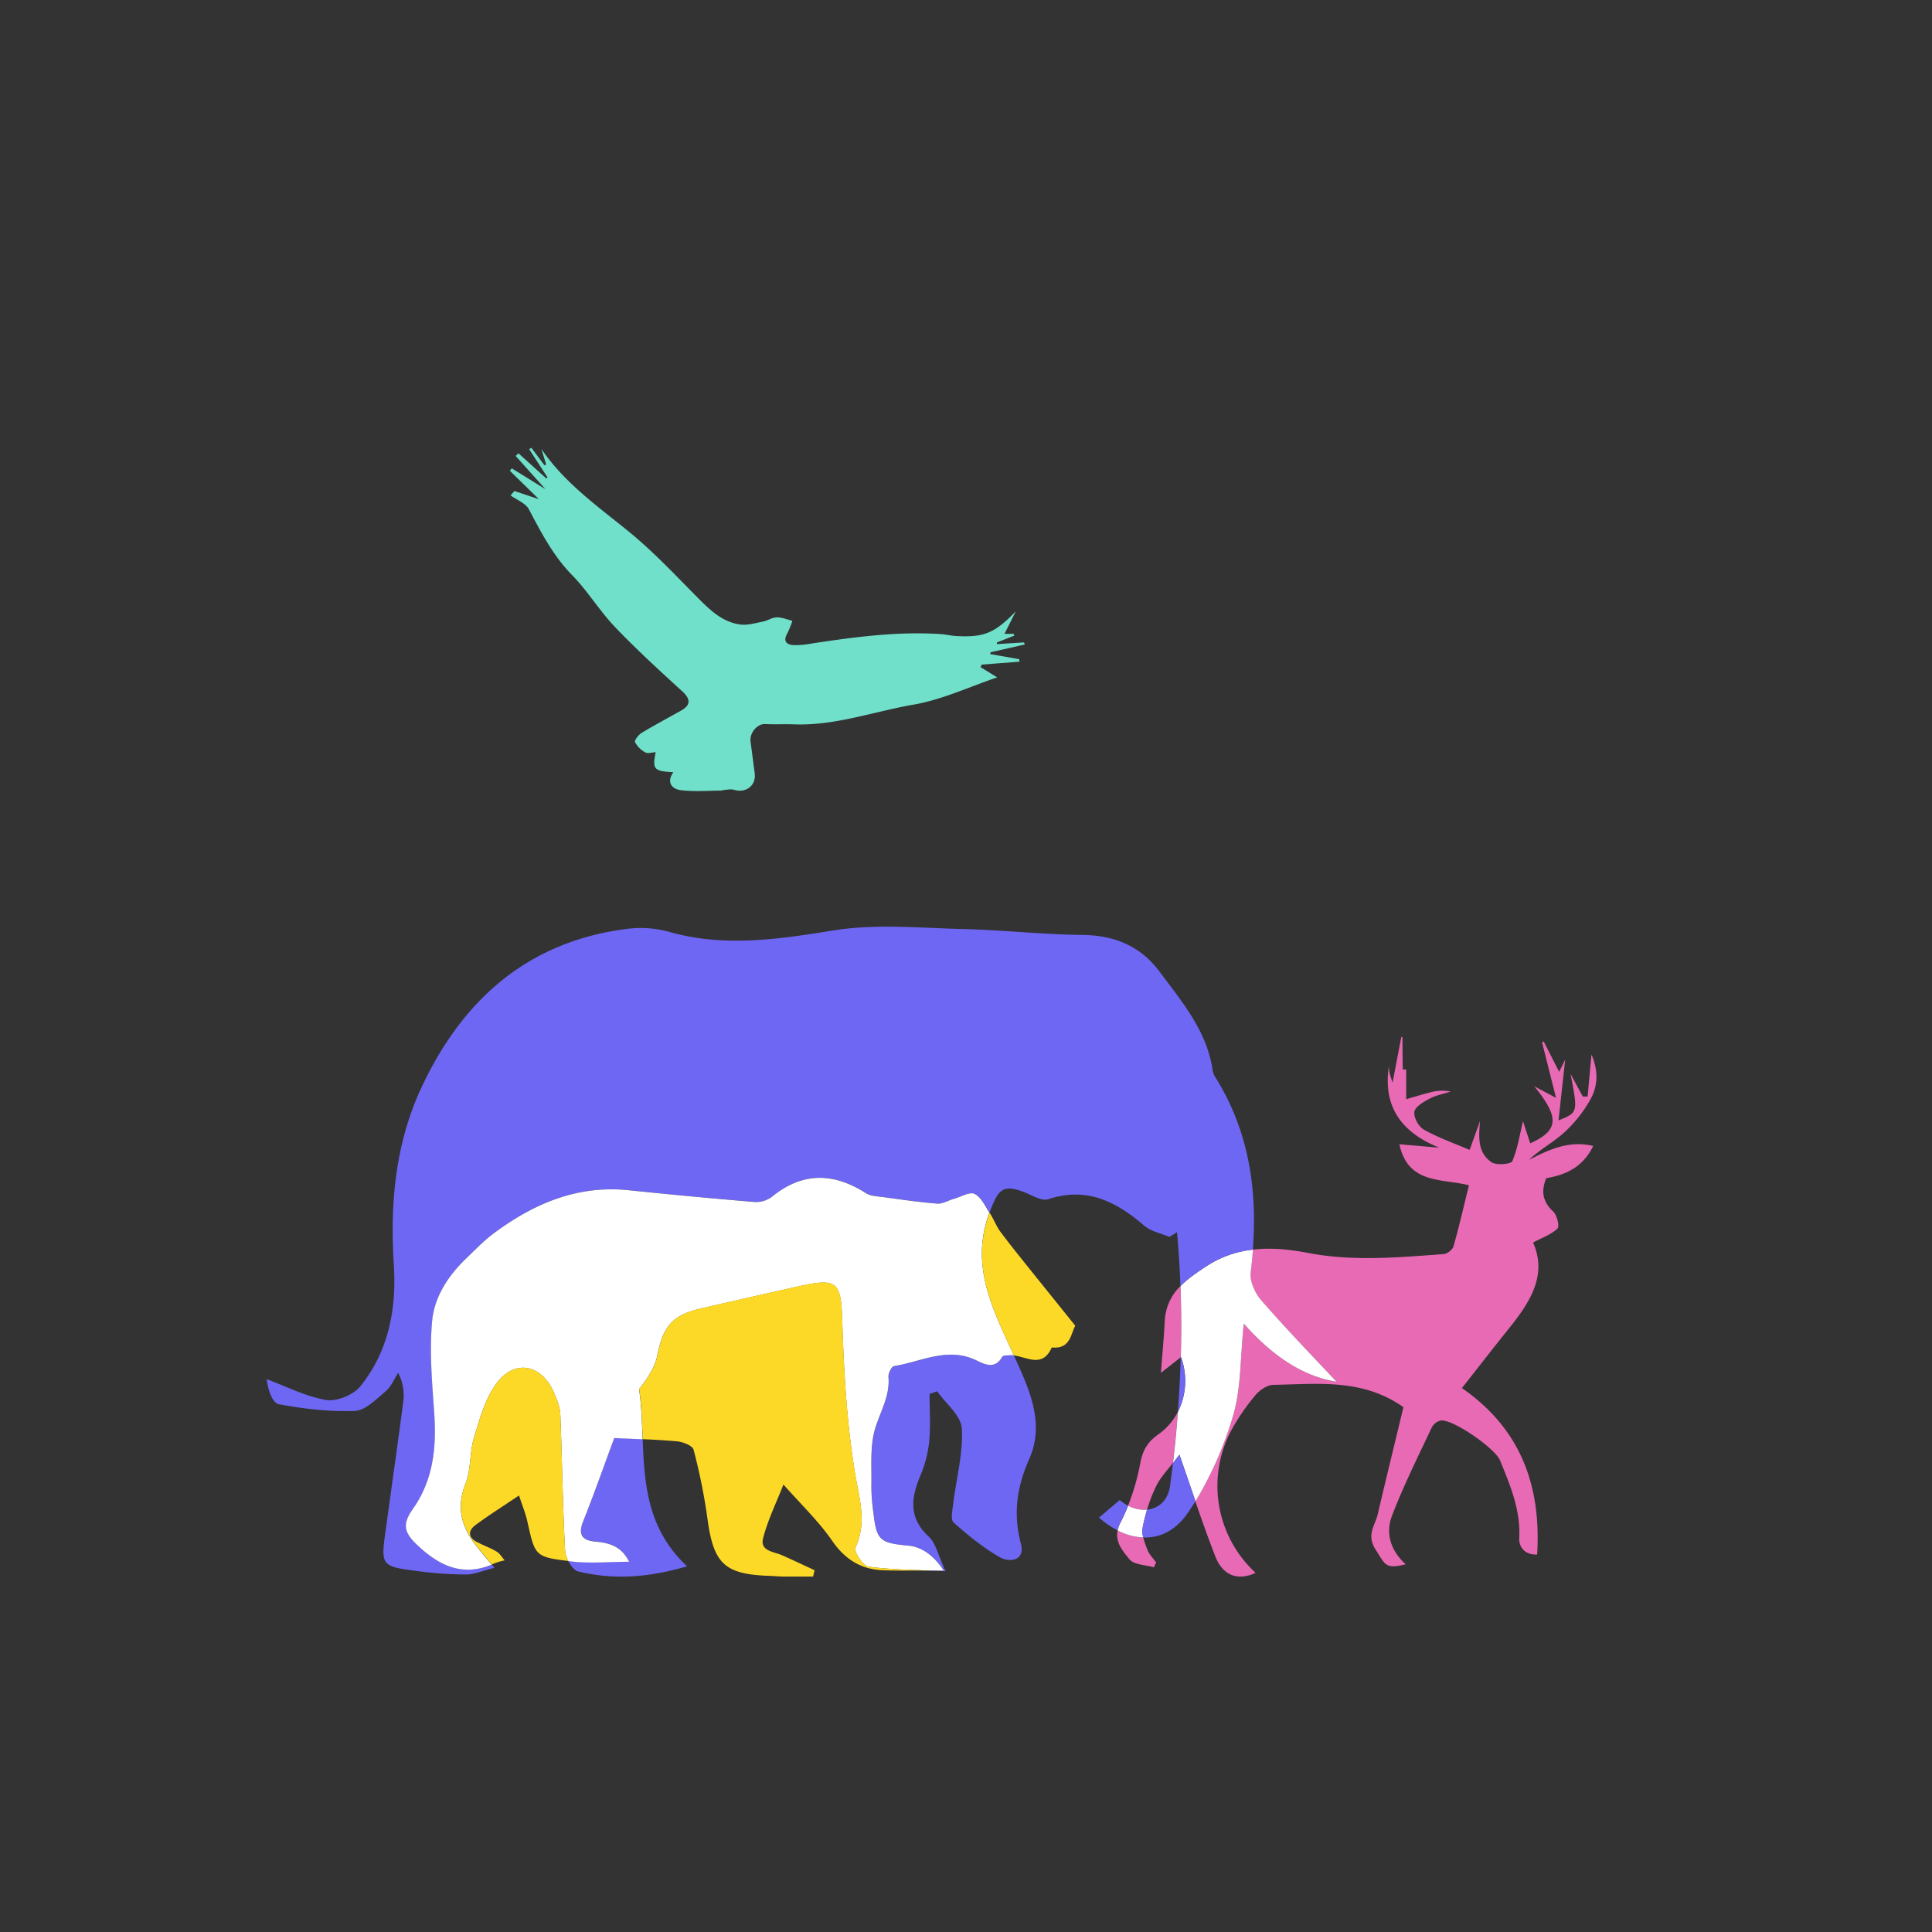 <?xml version="1.0" encoding="UTF-8"?> <svg xmlns="http://www.w3.org/2000/svg" id="Слой_1" data-name="Слой 1" viewBox="0 0 1000 1000"><rect x="0" y="0" width="1000" height="1000" fill="#333333" stroke="none"/> <defs> <style>.cls-1{fill:none;}.cls-2{fill:#70e0ca;}.cls-3{fill:#e86ab4;}.cls-4{fill:#6e67f3;}.cls-5{fill:#fff;}.cls-6{fill:#fcd927;}</style> </defs> <rect class="cls-1" width="1000" height="1000"></rect> <path class="cls-2" d="M519.93,328.07h4.75c.1.31.2.62.31.93l-9,3.54c0,.28,0,.56.07.84l14-.87.33,1.09-17.68,4c-.07.32-.14.63-.2.95l15,2.63.2,1.31L508.08,344c-.18.45-.35.89-.52,1.34l8.6,5.27c-14.09,4.74-28.35,11.51-43.33,14.11-20.57,3.56-40.57,11-61.86,10.2-5-.18-10,.1-14.93-.15-4.08-.2-8.18,4.58-7.55,9.17.73,5.42,1.42,10.84,2.14,16.26.84,6.35-4.47,10.48-10.73,8.61-1.75-.52-3.83.05-5.77.15-.19,0-.37.26-.56.26-7.1,0-14.28.68-21.26-.24-4.63-.6-7.44-4.13-3.78-9.3-10.09-.49-10.94-1.48-9.15-10.34-1.81.08-4,.84-5.34.1a12.77,12.77,0,0,1-5.35-5.32c-.42-.93,1.82-3.81,3.45-4.8,6.65-4,13.53-7.68,20.32-11.48,5.22-2.93,5-6.06.69-10-11.85-10.82-23.73-21.67-34.8-33.26-8-8.37-14.09-18.58-22.18-26.85-9.82-10-16-22-22.42-34.11-1.67-3.18-6.23-4.84-9.47-7.2l1.93-2.27,12.73,4.22c-5.45-5.32-10.25-10-15.05-14.72l1-1.23,17.42,10.76L266.9,236l1.46-1.37,14.45,13.06.59-.58q-4.75-7.29-9.49-14.6l1.08-.76,6.83,9.08.89-.35c-.82-2.69-1.65-5.38-2.47-8.07,12,17.6,29,29.54,45.07,42.62,13,10.56,24.54,23,36.41,34.92,6.2,6.23,12.53,12.13,21.52,13.3,3.77.48,7.82-.75,11.68-1.52,2.43-.48,4.73-2.15,7.11-2.19,2.69-.05,5.4,1.14,8.09,1.79a44.56,44.56,0,0,1-2.53,6.34c-2.4,4.1-.68,6.05,3.32,6.26a46.75,46.75,0,0,0,9.4-.88c22.07-3.35,44.16-6.3,66.57-4.85,2.69.18,5.34.86,8,1,14.56.84,20.07-1.6,30.89-12.76Z"></path> <path class="cls-3" d="M593.9,802.15c.89,2.43,3,4.41,4.51,6.59-.4.83-.79,1.67-1.19,2.5-4.32-1.29-10.3-1.27-12.62-4.18-3.37-4.19-7.4-8.59-6.13-14.92a31.68,31.68,0,0,0,13.27,3.66A57.81,57.81,0,0,0,593.9,802.15Z"></path> <path class="cls-3" d="M609.65,730.82q-1,13.21-2.55,26.41h0c-3.67,4.55-6.83,8.15-8.83,12.31a82.73,82.73,0,0,0-4.58,11.85,17.89,17.89,0,0,1-9.81-2.06,117.57,117.57,0,0,0,6.29-21.82c1.29-6.91,3.8-11.13,9.38-15.09A32.08,32.08,0,0,0,609.65,730.82Z"></path> <path class="cls-3" d="M611,665.67q.71,18.44.15,36.85l-10.26,8.06c.68-9,1.52-17.93,2-26.87A26.78,26.78,0,0,1,611,665.67Z"></path> <path class="cls-3" d="M824.64,593.15c-5.21,10.82-14.08,15-24.31,16.66-2.84,6.92-1.77,12.27,3.65,17.33,1.95,1.82,3.31,7.62,2.15,8.75-3.18,3.1-7.84,4.68-12.62,7.24,7.58,17.09-1.76,31.15-12.77,44.84-7.79,9.68-15.4,19.51-24.06,30.5,30.32,20.94,41.13,50.45,38.94,86.14-6.42.33-9.49-4-9.26-8.37.76-14.58-4.63-27.38-9.93-40.31-2.58-6.29-24.14-21.24-30.54-20.7a7.08,7.08,0,0,0-4.81,3.61c-7.15,15.23-14.74,30.32-20.68,46-3.34,8.86-.52,17.91,7.18,24.82-10.63,2.7-10.57.18-15.54-7.56s-.29-12.44,1.08-18.34c4.37-18.75,9-37.43,13.29-55.41-21.2-15-44.54-11.94-67.31-11.56-3.2.06-7.2,2.77-9.37,5.44a111,111,0,0,0-13,19.21,61.2,61.2,0,0,0,13.16,72.66c-9,4.22-16.85,1.63-20.82-8.46-3.64-9.27-6.94-18.66-10.37-28.6A188.31,188.31,0,0,0,638,733.55c4.47-14.56,3.88-30.67,5.78-48.41,14.61,16.41,30.26,27.19,48,30.05-12.42-13.29-26.08-27.36-38.95-42.11-3.24-3.72-6.09-9.89-5.52-14.5.48-3.94.88-7.87,1.16-11.78,9.33-1.08,18.93-.14,28.39,1.68,23.55,4.55,46.91,2.33,70.36.64,1.85-.13,4.61-2.26,5.1-4,2.92-10.25,5.3-20.66,8-31.62-14.16-3.6-31.53-.47-36-21.24l20.7,1.79c-18.93-7.6-29.34-20.55-26.15-41.94.13,1.11.18,2.24.4,3.33s.6,2,1.51,5c1.77-9.21,3.16-16.5,4.56-23.79l.59.29c0,5.54,0,11.09.15,16.62,0,0,1.42,0,1.78,0v15.39c5-1.44,8.54-2.58,12.13-3.45a22.58,22.58,0,0,1,10.87-.5c-3.67,1.18-7.58,1.89-10.93,3.67-3.1,1.64-7.42,4.13-7.86,6.78-.46,2.84,2.22,7.74,4.91,9.24,7.37,4.14,15.48,7,23.71,10.48l5.35-14.91c-.63,8.17-1.42,16.27,6,21.32,2.51,1.69,10,1,10.7-.52,2.78-6.43,3.83-13.61,5.56-20.74,1.1,3.36,2.43,7.45,3.74,11.47,14.61-6.63,15.47-13.14,2.09-29.54l11.27,6c-2.77-11-5-19.83-7.21-28.68l.83-.49c2.55,5,5.11,10.07,8,15.7l3.12-6.28c-1.12,10.12-2.25,20.41-3.46,31.42,10.11-4.06,10.11-4.06,6.22-24.1,2.78,5.14,4.58,8.46,6.37,11.79l2.48-.07c.61-6.81,1.24-13.64,2-21.72,3.55,8.27,3.32,15.95-.21,22.59A67.68,67.68,0,0,1,809.81,586c-5.57,5.14-12.55,8.77-18.44,14.37C801.79,595,812.11,590.14,824.64,593.15Z"></path> <path class="cls-4" d="M355.63,810.73c-21.33,6.22-38.89,6.84-56.33,2.68-1.81-.43-3.79-2.79-5.14-5.45l1.21.14c9.74,1.15,19.72.2,30.28.2-4-8.12-10.39-9.81-17.49-10.45-6.77-.6-9.09-3.52-6.31-10.49,5.64-14.09,10.66-28.43,16.1-43.1,4.54.23,9.51.41,14.69.64C333.53,767.94,334.91,791.34,355.63,810.73Z"></path> <path class="cls-4" d="M524.78,701.56c7.84,17.25,16.2,34.83,8,53.48-6.53,14.79-8.47,28.48-4.33,44.15,2.19,8.32-5.55,10-11.23,6.68-8.5-4.94-16.32-11.28-23.66-17.87-1.67-1.52-.55-6.55-.14-9.91,1.58-12.93,5.16-25.93,4.41-38.71-.39-6.65-8.25-12.86-12.74-19.26l-3.94,1.38c0,8.18.57,16.41-.19,24.52a61.24,61.24,0,0,1-4.52,17.61c-4.87,11.6-6.32,21.9,4.27,31.71,3.72,3.45,4.86,9.68,8.72,17.92q-4.35-.19-8.38-.35c2.44,0,4.92,0,7.46,0-5.34-8.11-11.66-12.27-18.21-12.87-15.05-1.38-16.57-2.81-18.23-17.49a98.25,98.25,0,0,1-1-13.22c.28-10.08-.81-20.7,2-30.06,2.7-8.8,7.68-16.76,6.84-26.56-.16-1.87,1.62-5.43,2.91-5.63,14.05-2.2,27.7-10.08,42.53-3,4.4,2.11,9.71,4.9,13.46-1.81.42-.73,2.42-.71,3.7-.8a12,12,0,0,1,2.31.08Z"></path> <path class="cls-5" d="M691.79,715.19c-17.78-2.86-33.43-13.64-48-30.05-1.9,17.74-1.31,33.85-5.78,48.41a188.31,188.31,0,0,1-19.23,43.51c-2.62-7.64-5.33-15.6-8.3-24.09-1.15,1.53-2.26,2.93-3.34,4.26q1.56-13.18,2.55-26.41h0a36,36,0,0,0,1.61-28.38l-.12.09q.54-18.4-.15-36.85c3.93-4,8.81-7.25,13.58-10.38a54.24,54.24,0,0,1,23.91-8.49c-.28,3.91-.68,7.84-1.16,11.78-.57,4.61,2.28,10.78,5.52,14.5C665.71,687.83,679.37,701.9,691.79,715.19Z"></path> <path class="cls-4" d="M609.65,730.81q1.08-14.13,1.49-28.29l.12-.09A36,36,0,0,1,609.65,730.81Z"></path> <path class="cls-5" d="M591.74,795.8a31.68,31.68,0,0,1-13.27-3.66A15.44,15.44,0,0,1,580,788c1.44-2.8,2.75-5.7,3.93-8.66a17.89,17.89,0,0,0,9.81,2.06,93.22,93.22,0,0,0-2.28,9.33A11.68,11.68,0,0,0,591.74,795.8Z"></path> <path class="cls-4" d="M579.55,776.43a23.91,23.91,0,0,0,4.33,2.9c-1.18,3-2.49,5.86-3.93,8.66a15.44,15.44,0,0,0-1.48,4.15,47.23,47.23,0,0,1-9.62-6.63Z"></path> <path class="cls-4" d="M618.74,777.06c-1.33,2.15-2.71,4.27-4.15,6.33-6.1,8.78-14.22,12.73-22.85,12.41a11.68,11.68,0,0,1-.33-5.08,93.22,93.22,0,0,1,2.28-9.33c6-.59,10.92-4.82,11.93-12.33q.79-5.91,1.48-11.83h0c1.08-1.33,2.19-2.73,3.34-4.26C613.41,761.46,616.12,769.42,618.74,777.06Z"></path> <path class="cls-4" d="M648.48,646.8a54.24,54.24,0,0,0-23.91,8.49c-4.77,3.13-9.65,6.36-13.58,10.38q-.51-13.95-1.76-27.9l-3.93,2.46c-4.38-1.88-9.54-2.83-13-5.79-14.55-12.48-29.8-20.36-49.78-13.71-3.34,1.12-8.28-2.07-12.34-3.64-11.48-4.44-13.49-1.08-17.76,9.89-.09.23-.18.47-.25.7-2.26-3.61-4.3-8-7.64-9.75-2.52-1.28-7.18,1.54-10.86,2.59-2.85.81-5.73,2.64-8.48,2.43-9.31-.73-18.56-2.09-27.81-3.35-3.11-.43-6.67-.49-9.15-2.08-16.82-10.77-32.87-11-48.75,2a13.8,13.8,0,0,1-9,2.58q-32.55-2.67-65-6.08c-26.51-2.75-49.05,6.9-69.7,22.2-5.27,3.9-9.85,8.74-14.61,13.3-9.17,8.8-16.23,19.75-17.4,31.92-1.54,15.88,0,32.12,1.06,48.14,1.2,17.69-.52,34.48-11.05,49.38-5.28,7.49-4.85,11.81,1.59,18.05,11.27,10.92,23.54,17.31,39.17,10.8l1.39,1.68c-6.44,1.6-10.52,3.47-14.61,3.46a195.74,195.74,0,0,1-24.78-1.7c-19.54-2.52-19.49-2.67-16.82-21.93,3-21.9,6.14-43.81,9-65.74a25.24,25.24,0,0,0-2.62-15c-2.12,3.24-3.65,7.2-6.5,9.57-4.88,4.08-10.48,9.92-16,10.14-13.05.52-26.34-1.09-39.24-3.46-3.33-.61-5.57-7.18-6.36-13,10.22,3.8,20.2,9,30.76,10.78,5.49.92,14.12-2.59,17.7-7,14.73-18.26,18.85-40.16,17.37-63.2-2-31.48.83-62.52,14.18-91.24,21-45.1,54.52-75.5,105.68-82.28a56,56,0,0,1,22.18,1.3c28.82,8.31,56.91,4,85.8-.64,21.66-3.45,44.32-1.24,66.52-.69,20.68.5,41.33,2.84,62,3.06,16.65.18,30.14,5.76,39.92,18.92,11.52,15.48,24.34,30.42,27.47,50.54a9.31,9.31,0,0,0,1.09,3.55C646.29,584.78,650.84,615.08,648.48,646.8Z"></path> <path class="cls-5" d="M524.77,701.55a12,12,0,0,0-2.31-.08c-1.28.09-3.28.07-3.7.8-3.75,6.71-9.06,3.92-13.46,1.81-14.83-7.11-28.48.77-42.53,3-1.29.2-3.07,3.76-2.91,5.63.84,9.8-4.14,17.76-6.84,26.56-2.85,9.36-1.76,20-2,30.06a98.25,98.25,0,0,0,1,13.22c1.66,14.68,3.18,16.11,18.23,17.49,6.55.6,12.87,4.76,18.21,12.87-2.54,0-5,0-7.46,0h-.07c-11.75-.44-21.67-.67-31.44-2-2.8-.39-7.65-7.87-6.74-9.86,6.08-13.22,2-25.26-.21-38.53-4.24-25.66-5.75-51.89-6.57-77.94-.67-21.1-2.08-23.33-22.88-18.71-16.54,3.68-33.05,7.48-49.58,11.23-15.59,3.53-20.17,9.07-23.4,24.94-1.25,6.09-5.22,11.62-9.33,17,1.24,8.43,1.5,17.15,1.85,25.93-5.18-.23-10.15-.41-14.69-.64-5.44,14.67-10.46,29-16.1,43.1-2.78,7-.46,9.89,6.31,10.49,7.1.64,13.52,2.33,17.49,10.45-10.56,0-20.54,1-30.28-.2l-1.21-.14a14.43,14.43,0,0,1-1.66-5.39c-1.28-23.52-1.54-47.1-2.47-70.65-.14-3.62-1.68-7.29-3.1-10.72-6.27-15-20.3-18.13-29.88-5.32-5.91,7.89-8.72,18.38-11.67,28.08-2.36,7.75-1.5,16.59-4.45,24-5,12.5-1.9,22.6,5.76,32.33,2.16,2.74,4.42,5.41,7.8,9.49-15.63,6.51-27.9.12-39.17-10.8-6.44-6.24-6.87-10.56-1.59-18.05,10.53-14.9,12.25-31.69,11.05-49.38-1.09-16-2.6-32.26-1.06-48.14,1.17-12.17,8.23-23.12,17.4-31.92,4.76-4.56,9.34-9.4,14.61-13.3,20.65-15.3,43.19-24.95,69.7-22.2q32.49,3.38,65,6.08a13.8,13.8,0,0,0,9-2.58c15.88-13,31.93-12.73,48.75-2,2.48,1.59,6,1.65,9.15,2.08,9.25,1.26,18.5,2.62,27.81,3.35,2.75.21,5.63-1.62,8.48-2.43,3.68-1,8.34-3.87,10.86-2.59,3.34,1.71,5.38,6.14,7.64,9.75C501.81,655.26,514.13,678.15,524.77,701.55Z"></path> <path class="cls-6" d="M292.5,802.57a14.43,14.43,0,0,0,1.66,5.39C276.82,805.9,276.87,805,273,787.67c-1-4.49-2.79-8.79-4.35-13.62-8,5.39-15.54,10.13-22.67,15.42-3.5,2.6-3.91,6.11.62,8.54,3.4,1.82,7.11,3.09,10.41,5.06,1.7,1,2.82,3,4.2,4.57a35.76,35.76,0,0,0-5.29,1.53q-.69.32-1.38.6c-3.38-4.08-5.64-6.75-7.8-9.49C239,790.55,236,780.45,240.93,768c2.95-7.4,2.09-16.24,4.45-24,3-9.7,5.76-20.19,11.67-28.08,9.58-12.81,23.61-9.69,29.88,5.32,1.42,3.43,3,7.1,3.1,10.72C291,755.47,291.22,779.05,292.5,802.57Z"></path> <path class="cls-6" d="M449.5,810.88c9.77,1.36,19.69,1.59,31.44,2-8.14.05-15.86.14-23.54-.1-11.48-.35-19.86-5.42-26.66-15.26-7.12-10.3-16.4-19.11-25.23-29.13-3.6,9.23-8.1,18.29-10.55,27.87-1.69,6.64,5.61,6.84,9.93,8.77,5.61,2.5,11.15,5.13,16.73,7.7-.26,1.09-.51,2.19-.77,3.29-5,0-10.06,0-15.09,0-2.49,0-5-.28-7.47-.36-23.39-.78-29-6.33-32.14-29.82A302.51,302.51,0,0,0,359,750.37c-.54-2.08-5.37-4-8.38-4.32-6.06-.54-12.13-.88-17.94-1.15-.35-8.78-.61-17.5-1.85-25.93,4.11-5.34,8.08-10.87,9.33-17,3.23-15.87,7.81-21.41,23.4-24.94,16.53-3.75,33-7.55,49.58-11.23,20.8-4.62,22.21-2.39,22.88,18.71.82,26.05,2.33,52.28,6.57,77.94,2.2,13.27,6.29,25.31.21,38.53C441.85,803,446.7,810.49,449.5,810.88Z"></path> <path class="cls-6" d="M556.57,686.22c-2.28,3.63-2.26,12.27-12.16,11.23-4.84,10.75-12.69,5-19.64,4.1-10.64-23.4-23-46.29-12.58-73.87.11.19.23.38.35.57,1.93,3,3.11,6.4,5.19,9.21,4.91,6.61,10.12,13,15.26,19.44C540.44,666.22,547.94,675.5,556.57,686.22Z"></path> </svg> 
